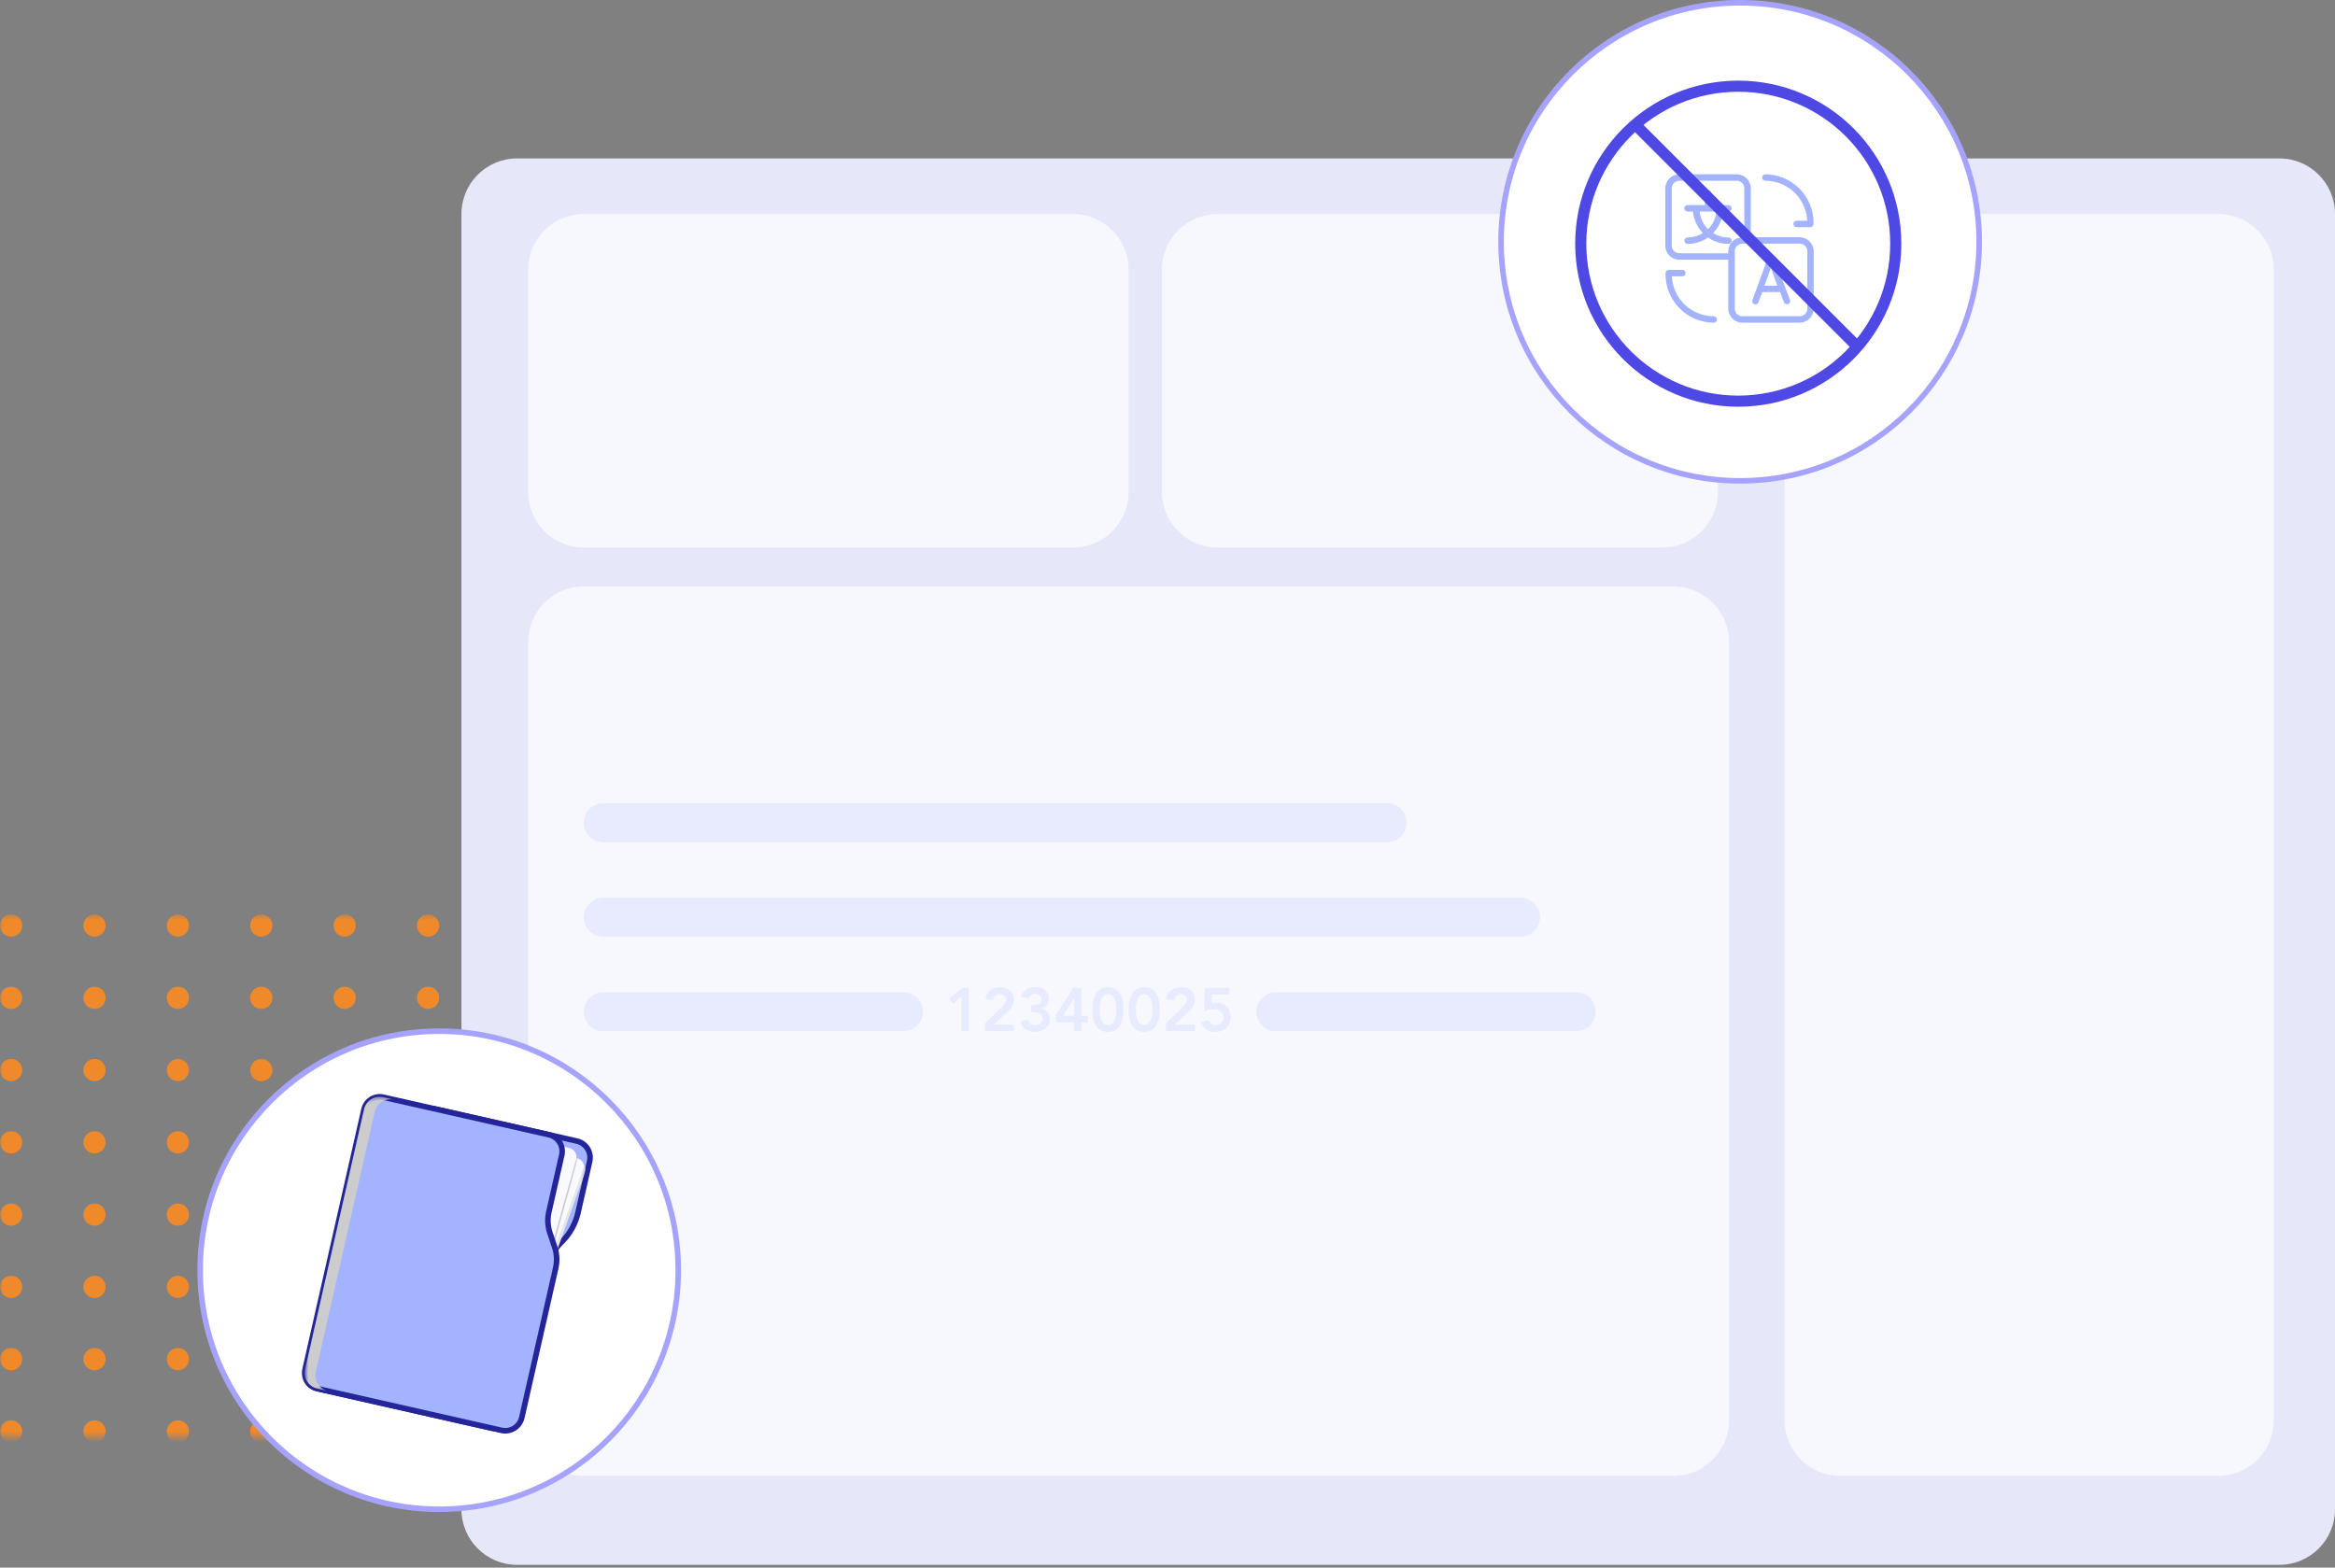 <svg width="420" height="282" viewBox="0 0 420 282" fill="none" xmlns="http://www.w3.org/2000/svg">
<rect x="0" y="0" width="420" height="282" fill="#808080" stroke="none"/>
<g clip-path="url(#clip0_7_1907)">
<mask id="mask0_7_1907" style="mask-type:luminance" maskUnits="userSpaceOnUse" x="0" y="164" width="196" height="95">
<path d="M196 164.5H0V258.5H196V164.5Z" fill="white"/>
</mask>
<g mask="url(#mask0_7_1907)">
<path d="M2 168.5C3.105 168.5 4 167.605 4 166.5C4 165.395 3.105 164.5 2 164.5C0.895 164.5 0 165.395 0 166.5C0 167.605 0.895 168.5 2 168.5Z" fill="#F08929"/>
<path d="M17 168.5C18.105 168.5 19 167.605 19 166.5C19 165.395 18.105 164.5 17 164.5C15.895 164.5 15 165.395 15 166.5C15 167.605 15.895 168.5 17 168.5Z" fill="#F08929"/>
<path d="M32 168.5C33.105 168.5 34 167.605 34 166.5C34 165.395 33.105 164.5 32 164.5C30.895 164.5 30 165.395 30 166.5C30 167.605 30.895 168.5 32 168.5Z" fill="#F08929"/>
<path d="M47 168.5C48.105 168.5 49 167.605 49 166.5C49 165.395 48.105 164.5 47 164.5C45.895 164.5 45 165.395 45 166.5C45 167.605 45.895 168.5 47 168.5Z" fill="#F08929"/>
<path d="M62 168.5C63.105 168.5 64 167.605 64 166.5C64 165.395 63.105 164.5 62 164.5C60.895 164.5 60 165.395 60 166.5C60 167.605 60.895 168.5 62 168.5Z" fill="#F08929"/>
<path d="M77 168.5C78.105 168.5 79 167.605 79 166.5C79 165.395 78.105 164.5 77 164.5C75.895 164.5 75 165.395 75 166.5C75 167.605 75.895 168.5 77 168.5Z" fill="#F08929"/>
<path d="M92 168.5C93.105 168.5 94 167.605 94 166.5C94 165.395 93.105 164.5 92 164.5C90.895 164.5 90 165.395 90 166.5C90 167.605 90.895 168.5 92 168.5Z" fill="#F08929"/>
<path d="M107 168.5C108.105 168.5 109 167.605 109 166.5C109 165.395 108.105 164.5 107 164.5C105.895 164.5 105 165.395 105 166.5C105 167.605 105.895 168.5 107 168.5Z" fill="#F08929"/>
<path d="M122 168.5C123.105 168.5 124 167.605 124 166.5C124 165.395 123.105 164.5 122 164.5C120.895 164.5 120 165.395 120 166.5C120 167.605 120.895 168.5 122 168.5Z" fill="#F08929"/>
<path d="M137 168.5C138.105 168.5 139 167.605 139 166.5C139 165.395 138.105 164.5 137 164.5C135.895 164.5 135 165.395 135 166.5C135 167.605 135.895 168.5 137 168.5Z" fill="#F08929"/>
<path d="M152 168.5C153.105 168.5 154 167.605 154 166.5C154 165.395 153.105 164.5 152 164.5C150.895 164.5 150 165.395 150 166.5C150 167.605 150.895 168.5 152 168.5Z" fill="#F08929"/>
<path d="M167 168.5C168.105 168.5 169 167.605 169 166.5C169 165.395 168.105 164.5 167 164.5C165.895 164.5 165 165.395 165 166.5C165 167.605 165.895 168.5 167 168.5Z" fill="#F08929"/>
<path d="M182 168.5C183.105 168.5 184 167.605 184 166.5C184 165.395 183.105 164.5 182 164.5C180.895 164.5 180 165.395 180 166.5C180 167.605 180.895 168.5 182 168.5Z" fill="#F08929"/>
<path d="M2 181.5C3.105 181.5 4 180.605 4 179.5C4 178.395 3.105 177.5 2 177.5C0.895 177.5 0 178.395 0 179.5C0 180.605 0.895 181.5 2 181.5Z" fill="#F08929"/>
<path d="M17 181.5C18.105 181.5 19 180.605 19 179.5C19 178.395 18.105 177.5 17 177.5C15.895 177.5 15 178.395 15 179.5C15 180.605 15.895 181.5 17 181.5Z" fill="#F08929"/>
<path d="M32 181.5C33.105 181.5 34 180.605 34 179.5C34 178.395 33.105 177.5 32 177.5C30.895 177.5 30 178.395 30 179.5C30 180.605 30.895 181.5 32 181.5Z" fill="#F08929"/>
<path d="M47 181.5C48.105 181.5 49 180.605 49 179.5C49 178.395 48.105 177.5 47 177.5C45.895 177.5 45 178.395 45 179.5C45 180.605 45.895 181.5 47 181.5Z" fill="#F08929"/>
<path d="M62 181.5C63.105 181.5 64 180.605 64 179.5C64 178.395 63.105 177.5 62 177.5C60.895 177.5 60 178.395 60 179.5C60 180.605 60.895 181.5 62 181.5Z" fill="#F08929"/>
<path d="M77 181.5C78.105 181.5 79 180.605 79 179.5C79 178.395 78.105 177.5 77 177.5C75.895 177.5 75 178.395 75 179.5C75 180.605 75.895 181.5 77 181.5Z" fill="#F08929"/>
<path d="M92 181.5C93.105 181.5 94 180.605 94 179.5C94 178.395 93.105 177.5 92 177.5C90.895 177.5 90 178.395 90 179.5C90 180.605 90.895 181.5 92 181.5Z" fill="#F08929"/>
<path d="M107 181.5C108.105 181.5 109 180.605 109 179.5C109 178.395 108.105 177.5 107 177.5C105.895 177.5 105 178.395 105 179.5C105 180.605 105.895 181.5 107 181.5Z" fill="#F08929"/>
<path d="M122 181.5C123.105 181.5 124 180.605 124 179.5C124 178.395 123.105 177.5 122 177.5C120.895 177.5 120 178.395 120 179.5C120 180.605 120.895 181.5 122 181.5Z" fill="#F08929"/>
<path d="M137 181.5C138.105 181.5 139 180.605 139 179.5C139 178.395 138.105 177.5 137 177.5C135.895 177.5 135 178.395 135 179.5C135 180.605 135.895 181.5 137 181.5Z" fill="#F08929"/>
<path d="M152 181.5C153.105 181.5 154 180.605 154 179.5C154 178.395 153.105 177.5 152 177.5C150.895 177.5 150 178.395 150 179.5C150 180.605 150.895 181.5 152 181.5Z" fill="#F08929"/>
<path d="M167 181.5C168.105 181.5 169 180.605 169 179.5C169 178.395 168.105 177.5 167 177.5C165.895 177.5 165 178.395 165 179.5C165 180.605 165.895 181.5 167 181.5Z" fill="#F08929"/>
<path d="M182 181.5C183.105 181.5 184 180.605 184 179.5C184 178.395 183.105 177.5 182 177.5C180.895 177.5 180 178.395 180 179.5C180 180.605 180.895 181.5 182 181.5Z" fill="#F08929"/>
<path d="M2 194.5C3.105 194.5 4 193.605 4 192.5C4 191.395 3.105 190.5 2 190.5C0.895 190.5 0 191.395 0 192.5C0 193.605 0.895 194.5 2 194.5Z" fill="#F08929"/>
<path d="M17 194.5C18.105 194.5 19 193.605 19 192.5C19 191.395 18.105 190.5 17 190.5C15.895 190.5 15 191.395 15 192.5C15 193.605 15.895 194.5 17 194.5Z" fill="#F08929"/>
<path d="M32 194.5C33.105 194.5 34 193.605 34 192.5C34 191.395 33.105 190.5 32 190.5C30.895 190.5 30 191.395 30 192.5C30 193.605 30.895 194.5 32 194.5Z" fill="#F08929"/>
<path d="M47 194.5C48.105 194.5 49 193.605 49 192.5C49 191.395 48.105 190.5 47 190.5C45.895 190.5 45 191.395 45 192.5C45 193.605 45.895 194.5 47 194.5Z" fill="#F08929"/>
<path d="M62 194.5C63.105 194.5 64 193.605 64 192.5C64 191.395 63.105 190.5 62 190.5C60.895 190.5 60 191.395 60 192.5C60 193.605 60.895 194.5 62 194.5Z" fill="#F08929"/>
<path d="M77 194.5C78.105 194.5 79 193.605 79 192.5C79 191.395 78.105 190.5 77 190.5C75.895 190.5 75 191.395 75 192.5C75 193.605 75.895 194.5 77 194.5Z" fill="#F08929"/>
<path d="M92 194.5C93.105 194.5 94 193.605 94 192.5C94 191.395 93.105 190.5 92 190.5C90.895 190.5 90 191.395 90 192.5C90 193.605 90.895 194.5 92 194.5Z" fill="#F08929"/>
<path d="M107 194.5C108.105 194.5 109 193.605 109 192.5C109 191.395 108.105 190.5 107 190.5C105.895 190.5 105 191.395 105 192.5C105 193.605 105.895 194.5 107 194.5Z" fill="#F08929"/>
<path d="M122 194.5C123.105 194.5 124 193.605 124 192.5C124 191.395 123.105 190.5 122 190.5C120.895 190.5 120 191.395 120 192.5C120 193.605 120.895 194.5 122 194.5Z" fill="#F08929"/>
<path d="M137 194.5C138.105 194.5 139 193.605 139 192.5C139 191.395 138.105 190.5 137 190.5C135.895 190.5 135 191.395 135 192.5C135 193.605 135.895 194.5 137 194.5Z" fill="#F08929"/>
<path d="M152 194.5C153.105 194.5 154 193.605 154 192.5C154 191.395 153.105 190.5 152 190.5C150.895 190.5 150 191.395 150 192.5C150 193.605 150.895 194.5 152 194.5Z" fill="#F08929"/>
<path d="M167 194.5C168.105 194.5 169 193.605 169 192.5C169 191.395 168.105 190.5 167 190.5C165.895 190.5 165 191.395 165 192.5C165 193.605 165.895 194.5 167 194.5Z" fill="#F08929"/>
<path d="M182 194.5C183.105 194.5 184 193.605 184 192.5C184 191.395 183.105 190.5 182 190.5C180.895 190.5 180 191.395 180 192.5C180 193.605 180.895 194.5 182 194.5Z" fill="#F08929"/>
<path d="M2 207.5C3.105 207.5 4 206.605 4 205.5C4 204.395 3.105 203.5 2 203.5C0.895 203.5 0 204.395 0 205.5C0 206.605 0.895 207.5 2 207.5Z" fill="#F08929"/>
<path d="M17 207.5C18.105 207.5 19 206.605 19 205.5C19 204.395 18.105 203.5 17 203.5C15.895 203.5 15 204.395 15 205.5C15 206.605 15.895 207.5 17 207.5Z" fill="#F08929"/>
<path d="M32 207.5C33.105 207.5 34 206.605 34 205.5C34 204.395 33.105 203.5 32 203.5C30.895 203.5 30 204.395 30 205.5C30 206.605 30.895 207.5 32 207.5Z" fill="#F08929"/>
<path d="M47 207.5C48.105 207.5 49 206.605 49 205.5C49 204.395 48.105 203.5 47 203.5C45.895 203.5 45 204.395 45 205.5C45 206.605 45.895 207.5 47 207.5Z" fill="#F08929"/>
<path d="M62 207.5C63.105 207.5 64 206.605 64 205.5C64 204.395 63.105 203.5 62 203.5C60.895 203.5 60 204.395 60 205.5C60 206.605 60.895 207.5 62 207.5Z" fill="#F08929"/>
<path d="M77 207.5C78.105 207.5 79 206.605 79 205.5C79 204.395 78.105 203.5 77 203.5C75.895 203.5 75 204.395 75 205.5C75 206.605 75.895 207.5 77 207.5Z" fill="#F08929"/>
<path d="M92 207.5C93.105 207.5 94 206.605 94 205.5C94 204.395 93.105 203.5 92 203.5C90.895 203.5 90 204.395 90 205.5C90 206.605 90.895 207.5 92 207.5Z" fill="#F08929"/>
<path d="M107 207.5C108.105 207.5 109 206.605 109 205.5C109 204.395 108.105 203.5 107 203.5C105.895 203.5 105 204.395 105 205.5C105 206.605 105.895 207.5 107 207.5Z" fill="#F08929"/>
<path d="M122 207.5C123.105 207.5 124 206.605 124 205.5C124 204.395 123.105 203.5 122 203.5C120.895 203.5 120 204.395 120 205.5C120 206.605 120.895 207.5 122 207.5Z" fill="#F08929"/>
<path d="M137 207.5C138.105 207.5 139 206.605 139 205.5C139 204.395 138.105 203.5 137 203.5C135.895 203.5 135 204.395 135 205.5C135 206.605 135.895 207.5 137 207.5Z" fill="#F08929"/>
<path d="M152 207.5C153.105 207.5 154 206.605 154 205.5C154 204.395 153.105 203.5 152 203.5C150.895 203.5 150 204.395 150 205.5C150 206.605 150.895 207.5 152 207.5Z" fill="#F08929"/>
<path d="M167 207.5C168.105 207.5 169 206.605 169 205.5C169 204.395 168.105 203.5 167 203.5C165.895 203.5 165 204.395 165 205.5C165 206.605 165.895 207.5 167 207.5Z" fill="#F08929"/>
<path d="M182 207.5C183.105 207.5 184 206.605 184 205.5C184 204.395 183.105 203.5 182 203.5C180.895 203.5 180 204.395 180 205.5C180 206.605 180.895 207.5 182 207.5Z" fill="#F08929"/>
<path d="M2 220.5C3.105 220.5 4 219.605 4 218.5C4 217.395 3.105 216.5 2 216.5C0.895 216.5 0 217.395 0 218.5C0 219.605 0.895 220.5 2 220.5Z" fill="#F08929"/>
<path d="M17 220.5C18.105 220.5 19 219.605 19 218.5C19 217.395 18.105 216.5 17 216.5C15.895 216.5 15 217.395 15 218.5C15 219.605 15.895 220.5 17 220.5Z" fill="#F08929"/>
<path d="M32 220.5C33.105 220.5 34 219.605 34 218.5C34 217.395 33.105 216.5 32 216.5C30.895 216.5 30 217.395 30 218.5C30 219.605 30.895 220.5 32 220.5Z" fill="#F08929"/>
<path d="M47 220.5C48.105 220.5 49 219.605 49 218.5C49 217.395 48.105 216.5 47 216.5C45.895 216.5 45 217.395 45 218.5C45 219.605 45.895 220.5 47 220.5Z" fill="#F08929"/>
<path d="M62 220.5C63.105 220.5 64 219.605 64 218.5C64 217.395 63.105 216.5 62 216.5C60.895 216.5 60 217.395 60 218.5C60 219.605 60.895 220.5 62 220.5Z" fill="#F08929"/>
<path d="M77 220.5C78.105 220.5 79 219.605 79 218.5C79 217.395 78.105 216.5 77 216.5C75.895 216.5 75 217.395 75 218.5C75 219.605 75.895 220.5 77 220.5Z" fill="#F08929"/>
<path d="M92 220.5C93.105 220.5 94 219.605 94 218.5C94 217.395 93.105 216.5 92 216.5C90.895 216.5 90 217.395 90 218.5C90 219.605 90.895 220.5 92 220.5Z" fill="#F08929"/>
<path d="M107 220.5C108.105 220.5 109 219.605 109 218.5C109 217.395 108.105 216.5 107 216.5C105.895 216.5 105 217.395 105 218.5C105 219.605 105.895 220.5 107 220.5Z" fill="#F08929"/>
<path d="M122 220.5C123.105 220.5 124 219.605 124 218.5C124 217.395 123.105 216.5 122 216.5C120.895 216.5 120 217.395 120 218.5C120 219.605 120.895 220.5 122 220.5Z" fill="#F08929"/>
<path d="M137 220.5C138.105 220.5 139 219.605 139 218.5C139 217.395 138.105 216.5 137 216.5C135.895 216.5 135 217.395 135 218.5C135 219.605 135.895 220.5 137 220.5Z" fill="#F08929"/>
<path d="M152 220.5C153.105 220.5 154 219.605 154 218.5C154 217.395 153.105 216.5 152 216.5C150.895 216.5 150 217.395 150 218.5C150 219.605 150.895 220.5 152 220.5Z" fill="#F08929"/>
<path d="M167 220.5C168.105 220.5 169 219.605 169 218.5C169 217.395 168.105 216.5 167 216.5C165.895 216.5 165 217.395 165 218.5C165 219.605 165.895 220.5 167 220.5Z" fill="#F08929"/>
<path d="M182 220.5C183.105 220.5 184 219.605 184 218.5C184 217.395 183.105 216.5 182 216.5C180.895 216.5 180 217.395 180 218.5C180 219.605 180.895 220.5 182 220.5Z" fill="#F08929"/>
<path d="M2 233.5C3.105 233.5 4 232.605 4 231.5C4 230.395 3.105 229.5 2 229.5C0.895 229.5 0 230.395 0 231.5C0 232.605 0.895 233.5 2 233.5Z" fill="#F08929"/>
<path d="M17 233.5C18.105 233.5 19 232.605 19 231.5C19 230.395 18.105 229.5 17 229.5C15.895 229.5 15 230.395 15 231.5C15 232.605 15.895 233.5 17 233.5Z" fill="#F08929"/>
<path d="M32 233.5C33.105 233.5 34 232.605 34 231.5C34 230.395 33.105 229.5 32 229.5C30.895 229.5 30 230.395 30 231.5C30 232.605 30.895 233.5 32 233.5Z" fill="#F08929"/>
<path d="M47 233.5C48.105 233.5 49 232.605 49 231.5C49 230.395 48.105 229.5 47 229.5C45.895 229.5 45 230.395 45 231.5C45 232.605 45.895 233.5 47 233.5Z" fill="#F08929"/>
<path d="M62 233.5C63.105 233.5 64 232.605 64 231.5C64 230.395 63.105 229.5 62 229.5C60.895 229.5 60 230.395 60 231.5C60 232.605 60.895 233.5 62 233.5Z" fill="#F08929"/>
<path d="M77 233.5C78.105 233.5 79 232.605 79 231.5C79 230.395 78.105 229.5 77 229.5C75.895 229.5 75 230.395 75 231.5C75 232.605 75.895 233.5 77 233.5Z" fill="#F08929"/>
<path d="M92 233.5C93.105 233.5 94 232.605 94 231.5C94 230.395 93.105 229.5 92 229.5C90.895 229.5 90 230.395 90 231.5C90 232.605 90.895 233.5 92 233.5Z" fill="#F08929"/>
<path d="M107 233.5C108.105 233.5 109 232.605 109 231.5C109 230.395 108.105 229.5 107 229.5C105.895 229.5 105 230.395 105 231.5C105 232.605 105.895 233.5 107 233.5Z" fill="#F08929"/>
<path d="M122 233.5C123.105 233.5 124 232.605 124 231.5C124 230.395 123.105 229.5 122 229.5C120.895 229.5 120 230.395 120 231.5C120 232.605 120.895 233.5 122 233.5Z" fill="#F08929"/>
<path d="M137 233.5C138.105 233.5 139 232.605 139 231.5C139 230.395 138.105 229.5 137 229.5C135.895 229.5 135 230.395 135 231.5C135 232.605 135.895 233.5 137 233.5Z" fill="#F08929"/>
<path d="M152 233.5C153.105 233.5 154 232.605 154 231.5C154 230.395 153.105 229.5 152 229.5C150.895 229.5 150 230.395 150 231.5C150 232.605 150.895 233.5 152 233.5Z" fill="#F08929"/>
<path d="M167 233.5C168.105 233.5 169 232.605 169 231.5C169 230.395 168.105 229.5 167 229.5C165.895 229.5 165 230.395 165 231.5C165 232.605 165.895 233.5 167 233.5Z" fill="#F08929"/>
<path d="M182 233.5C183.105 233.5 184 232.605 184 231.5C184 230.395 183.105 229.5 182 229.5C180.895 229.5 180 230.395 180 231.5C180 232.605 180.895 233.5 182 233.5Z" fill="#F08929"/>
<path d="M2 246.5C3.105 246.5 4 245.605 4 244.5C4 243.395 3.105 242.5 2 242.5C0.895 242.5 0 243.395 0 244.5C0 245.605 0.895 246.5 2 246.5Z" fill="#F08929"/>
<path d="M17 246.5C18.105 246.5 19 245.605 19 244.5C19 243.395 18.105 242.5 17 242.5C15.895 242.5 15 243.395 15 244.5C15 245.605 15.895 246.5 17 246.5Z" fill="#F08929"/>
<path d="M32 246.5C33.105 246.5 34 245.605 34 244.5C34 243.395 33.105 242.5 32 242.5C30.895 242.5 30 243.395 30 244.5C30 245.605 30.895 246.5 32 246.5Z" fill="#F08929"/>
<path d="M47 246.5C48.105 246.5 49 245.605 49 244.5C49 243.395 48.105 242.5 47 242.5C45.895 242.5 45 243.395 45 244.5C45 245.605 45.895 246.5 47 246.5Z" fill="#F08929"/>
<path d="M62 246.5C63.105 246.5 64 245.605 64 244.5C64 243.395 63.105 242.5 62 242.5C60.895 242.5 60 243.395 60 244.5C60 245.605 60.895 246.5 62 246.5Z" fill="#F08929"/>
<path d="M77 246.5C78.105 246.5 79 245.605 79 244.5C79 243.395 78.105 242.5 77 242.5C75.895 242.5 75 243.395 75 244.5C75 245.605 75.895 246.5 77 246.5Z" fill="#F08929"/>
<path d="M92 246.5C93.105 246.5 94 245.605 94 244.5C94 243.395 93.105 242.5 92 242.5C90.895 242.5 90 243.395 90 244.5C90 245.605 90.895 246.5 92 246.5Z" fill="#F08929"/>
<path d="M107 246.5C108.105 246.5 109 245.605 109 244.5C109 243.395 108.105 242.5 107 242.5C105.895 242.5 105 243.395 105 244.5C105 245.605 105.895 246.5 107 246.5Z" fill="#F08929"/>
<path d="M122 246.5C123.105 246.5 124 245.605 124 244.5C124 243.395 123.105 242.5 122 242.5C120.895 242.5 120 243.395 120 244.5C120 245.605 120.895 246.5 122 246.5Z" fill="#F08929"/>
<path d="M137 246.5C138.105 246.5 139 245.605 139 244.5C139 243.395 138.105 242.5 137 242.5C135.895 242.5 135 243.395 135 244.5C135 245.605 135.895 246.5 137 246.5Z" fill="#F08929"/>
<path d="M152 246.5C153.105 246.5 154 245.605 154 244.5C154 243.395 153.105 242.5 152 242.5C150.895 242.5 150 243.395 150 244.5C150 245.605 150.895 246.5 152 246.5Z" fill="#F08929"/>
<path d="M167 246.5C168.105 246.5 169 245.605 169 244.5C169 243.395 168.105 242.5 167 242.5C165.895 242.5 165 243.395 165 244.5C165 245.605 165.895 246.5 167 246.5Z" fill="#F08929"/>
<path d="M182 246.5C183.105 246.5 184 245.605 184 244.5C184 243.395 183.105 242.5 182 242.5C180.895 242.5 180 243.395 180 244.5C180 245.605 180.895 246.5 182 246.5Z" fill="#F08929"/>
<path d="M2 259.5C3.105 259.5 4 258.605 4 257.5C4 256.395 3.105 255.5 2 255.5C0.895 255.5 0 256.395 0 257.5C0 258.605 0.895 259.5 2 259.5Z" fill="#F08929"/>
<path d="M17 259.5C18.105 259.5 19 258.605 19 257.5C19 256.395 18.105 255.5 17 255.5C15.895 255.5 15 256.395 15 257.5C15 258.605 15.895 259.5 17 259.5Z" fill="#F08929"/>
<path d="M32 259.5C33.105 259.5 34 258.605 34 257.5C34 256.395 33.105 255.5 32 255.5C30.895 255.5 30 256.395 30 257.5C30 258.605 30.895 259.5 32 259.5Z" fill="#F08929"/>
<path d="M47 259.5C48.105 259.5 49 258.605 49 257.5C49 256.395 48.105 255.5 47 255.5C45.895 255.5 45 256.395 45 257.5C45 258.605 45.895 259.5 47 259.5Z" fill="#F08929"/>
<path d="M62 259.5C63.105 259.5 64 258.605 64 257.5C64 256.395 63.105 255.5 62 255.5C60.895 255.5 60 256.395 60 257.5C60 258.605 60.895 259.5 62 259.5Z" fill="#F08929"/>
<path d="M77 259.5C78.105 259.5 79 258.605 79 257.5C79 256.395 78.105 255.5 77 255.5C75.895 255.5 75 256.395 75 257.5C75 258.605 75.895 259.5 77 259.5Z" fill="#F08929"/>
<path d="M92 259.5C93.105 259.5 94 258.605 94 257.5C94 256.395 93.105 255.5 92 255.5C90.895 255.5 90 256.395 90 257.5C90 258.605 90.895 259.5 92 259.5Z" fill="#F08929"/>
<path d="M107 259.5C108.105 259.5 109 258.605 109 257.5C109 256.395 108.105 255.5 107 255.5C105.895 255.5 105 256.395 105 257.5C105 258.605 105.895 259.5 107 259.5Z" fill="#F08929"/>
<path d="M122 259.5C123.105 259.5 124 258.605 124 257.5C124 256.395 123.105 255.5 122 255.5C120.895 255.5 120 256.395 120 257.5C120 258.605 120.895 259.5 122 259.5Z" fill="#F08929"/>
<path d="M137 259.5C138.105 259.5 139 258.605 139 257.5C139 256.395 138.105 255.5 137 255.5C135.895 255.5 135 256.395 135 257.5C135 258.605 135.895 259.5 137 259.5Z" fill="#F08929"/>
<path d="M152 259.5C153.105 259.5 154 258.605 154 257.5C154 256.395 153.105 255.5 152 255.5C150.895 255.5 150 256.395 150 257.5C150 258.605 150.895 259.5 152 259.5Z" fill="#F08929"/>
<path d="M167 259.5C168.105 259.5 169 258.605 169 257.5C169 256.395 168.105 255.5 167 255.5C165.895 255.5 165 256.395 165 257.5C165 258.605 165.895 259.5 167 259.5Z" fill="#F08929"/>
<path d="M182 259.5C183.105 259.5 184 258.605 184 257.5C184 256.395 183.105 255.5 182 255.5C180.895 255.5 180 256.395 180 257.5C180 258.605 180.895 259.5 182 259.5Z" fill="#F08929"/>
</g>
<path d="M410 28.5H93C87.477 28.5 83 32.977 83 38.5V271.5C83 277.023 87.477 281.5 93 281.5H410C415.523 281.5 420 277.023 420 271.5V38.5C420 32.977 415.523 28.5 410 28.5Z" fill="#E7E7FA"/>
<path d="M301 105.5H105C99.477 105.5 95 109.977 95 115.5V255.5C95 261.023 99.477 265.5 105 265.5H301C306.523 265.5 311 261.023 311 255.5V115.5C311 109.977 306.523 105.5 301 105.5Z" fill="#F7F7FE"/>
<path d="M193 38.5H105C99.477 38.5 95 42.977 95 48.5V88.5C95 94.023 99.477 98.5 105 98.5H193C198.523 98.5 203 94.023 203 88.5V48.5C203 42.977 198.523 38.5 193 38.5Z" fill="#F7F7FE"/>
<path d="M299 38.5H219C213.477 38.5 209 42.977 209 48.5V88.5C209 94.023 213.477 98.5 219 98.5H299C304.523 98.5 309 94.023 309 88.5V48.5C309 42.977 304.523 38.5 299 38.5Z" fill="#F7F7FE"/>
<path d="M399 38.5H331C325.477 38.5 321 42.977 321 48.5V255.5C321 261.023 325.477 265.5 331 265.5H399C404.523 265.5 409 261.023 409 255.5V48.5C409 42.977 404.523 38.5 399 38.5Z" fill="#F7F7FE"/>
<path d="M249.5 144.5H108.5C106.567 144.5 105 146.067 105 148C105 149.933 106.567 151.5 108.5 151.5H249.5C251.433 151.5 253 149.933 253 148C253 146.067 251.433 144.5 249.5 144.5Z" fill="#E8EBFE"/>
<path d="M273.5 161.5H108.5C106.567 161.5 105 163.067 105 165C105 166.933 106.567 168.5 108.5 168.5H273.5C275.433 168.5 277 166.933 277 165C277 163.067 275.433 161.5 273.5 161.5Z" fill="#E8EBFE"/>
<path d="M162.5 178.5H108.5C106.567 178.5 105 180.067 105 182C105 183.933 106.567 185.5 108.5 185.5H162.5C164.433 185.5 166 183.933 166 182C166 180.067 164.433 178.5 162.5 178.5Z" fill="#E8EBFE"/>
<path d="M283.5 178.5H229.5C227.567 178.5 226 180.067 226 182C226 183.933 227.567 185.5 229.5 185.5H283.5C285.433 185.5 287 183.933 287 182C287 180.067 285.433 178.5 283.5 178.5Z" fill="#E8EBFE"/>
<path d="M172.948 179.23L171.485 180.583L170.715 179.67L173.069 177.712H174.268V185.5H172.948V179.23ZM177.159 184.103L180.184 181.177C180.272 181.089 180.363 180.997 180.459 180.902C180.554 180.799 180.638 180.693 180.712 180.583C180.792 180.473 180.858 180.359 180.91 180.242C180.961 180.117 180.987 179.989 180.987 179.857C180.987 179.696 180.954 179.553 180.888 179.428C180.829 179.303 180.748 179.197 180.646 179.109C180.543 179.021 180.422 178.955 180.283 178.911C180.151 178.86 180.008 178.834 179.854 178.834C179.524 178.834 179.252 178.929 179.04 179.12C178.827 179.311 178.699 179.567 178.655 179.89L177.269 179.78C177.298 179.421 177.382 179.105 177.522 178.834C177.668 178.555 177.855 178.324 178.083 178.141C178.31 177.958 178.574 177.818 178.875 177.723C179.175 177.628 179.502 177.58 179.854 177.58C180.206 177.58 180.532 177.628 180.833 177.723C181.141 177.811 181.408 177.947 181.636 178.13C181.863 178.306 182.043 178.533 182.175 178.812C182.307 179.091 182.373 179.417 182.373 179.791C182.373 180.282 182.259 180.708 182.032 181.067C181.812 181.419 181.526 181.756 181.174 182.079L178.765 184.312H182.373V185.5H177.159V184.103ZM185.462 180.847H185.803C185.993 180.847 186.177 180.836 186.353 180.814C186.536 180.792 186.697 180.744 186.837 180.671C186.983 180.598 187.101 180.491 187.189 180.352C187.277 180.213 187.321 180.026 187.321 179.791C187.321 179.49 187.218 179.245 187.013 179.054C186.807 178.863 186.54 178.768 186.21 178.768C185.946 178.768 185.707 178.845 185.495 178.999C185.289 179.146 185.139 179.355 185.044 179.626L183.647 179.252C183.735 178.966 183.859 178.717 184.021 178.504C184.182 178.291 184.373 178.119 184.593 177.987C184.813 177.848 185.055 177.745 185.319 177.679C185.583 177.613 185.858 177.58 186.144 177.58C186.481 177.58 186.8 177.624 187.101 177.712C187.401 177.8 187.665 177.932 187.893 178.108C188.12 178.277 188.3 178.493 188.432 178.757C188.571 179.014 188.641 179.314 188.641 179.659C188.641 180.077 188.523 180.451 188.289 180.781C188.054 181.104 187.728 181.316 187.31 181.419V181.441C187.808 181.514 188.186 181.727 188.443 182.079C188.699 182.431 188.828 182.849 188.828 183.333C188.828 183.707 188.754 184.037 188.608 184.323C188.468 184.609 188.278 184.851 188.036 185.049C187.794 185.24 187.511 185.386 187.189 185.489C186.873 185.584 186.543 185.632 186.199 185.632C185.876 185.632 185.572 185.595 185.286 185.522C185 185.456 184.739 185.35 184.505 185.203C184.277 185.056 184.079 184.869 183.911 184.642C183.742 184.407 183.614 184.129 183.526 183.806L184.934 183.432C185.014 183.755 185.157 184.004 185.363 184.18C185.568 184.356 185.847 184.444 186.199 184.444C186.375 184.444 186.54 184.415 186.694 184.356C186.855 184.297 186.994 184.217 187.112 184.114C187.236 184.004 187.332 183.876 187.398 183.729C187.471 183.575 187.508 183.406 187.508 183.223C187.508 182.974 187.453 182.772 187.343 182.618C187.24 182.457 187.104 182.336 186.936 182.255C186.774 182.167 186.591 182.108 186.386 182.079C186.18 182.05 185.979 182.035 185.781 182.035H185.462V180.847ZM193.214 183.916H189.903V182.607L193.038 177.712H194.534V182.728H195.667V183.916H194.534V185.5H193.214V183.916ZM193.214 179.582H193.192L191.245 182.728H193.214V179.582ZM196.479 181.606C196.479 180.99 196.527 180.466 196.622 180.033C196.725 179.593 196.857 179.226 197.018 178.933C197.179 178.632 197.359 178.394 197.557 178.218C197.762 178.035 197.968 177.899 198.173 177.811C198.386 177.716 198.587 177.653 198.778 177.624C198.976 177.595 199.148 177.58 199.295 177.58C199.442 177.58 199.61 177.595 199.801 177.624C199.999 177.653 200.201 177.716 200.406 177.811C200.619 177.899 200.824 178.035 201.022 178.218C201.227 178.394 201.411 178.632 201.572 178.933C201.733 179.226 201.862 179.593 201.957 180.033C202.06 180.466 202.111 180.99 202.111 181.606C202.111 182.222 202.06 182.75 201.957 183.19C201.862 183.623 201.733 183.989 201.572 184.29C201.411 184.583 201.227 184.822 201.022 185.005C200.824 185.181 200.619 185.317 200.406 185.412C200.201 185.5 199.999 185.559 199.801 185.588C199.61 185.617 199.442 185.632 199.295 185.632C199.148 185.632 198.976 185.617 198.778 185.588C198.587 185.559 198.386 185.5 198.173 185.412C197.968 185.317 197.762 185.181 197.557 185.005C197.359 184.822 197.179 184.583 197.018 184.29C196.857 183.989 196.725 183.623 196.622 183.19C196.527 182.75 196.479 182.222 196.479 181.606ZM197.799 181.606C197.799 181.848 197.814 182.13 197.843 182.453C197.88 182.768 197.949 183.069 198.052 183.355C198.155 183.641 198.305 183.883 198.503 184.081C198.701 184.279 198.965 184.378 199.295 184.378C199.625 184.378 199.889 184.279 200.087 184.081C200.285 183.883 200.435 183.641 200.538 183.355C200.641 183.069 200.707 182.768 200.736 182.453C200.773 182.13 200.791 181.848 200.791 181.606C200.791 181.364 200.773 181.085 200.736 180.77C200.707 180.447 200.641 180.143 200.538 179.857C200.435 179.571 200.285 179.329 200.087 179.131C199.889 178.933 199.625 178.834 199.295 178.834C198.965 178.834 198.701 178.933 198.503 179.131C198.305 179.329 198.155 179.571 198.052 179.857C197.949 180.143 197.88 180.447 197.843 180.77C197.814 181.085 197.799 181.364 197.799 181.606ZM202.989 181.606C202.989 180.99 203.036 180.466 203.132 180.033C203.234 179.593 203.366 179.226 203.528 178.933C203.689 178.632 203.869 178.394 204.067 178.218C204.272 178.035 204.477 177.899 204.683 177.811C204.895 177.716 205.097 177.653 205.288 177.624C205.486 177.595 205.658 177.58 205.805 177.58C205.951 177.58 206.12 177.595 206.311 177.624C206.509 177.653 206.71 177.716 206.916 177.811C207.128 177.899 207.334 178.035 207.532 178.218C207.737 178.394 207.92 178.632 208.082 178.933C208.243 179.226 208.371 179.593 208.467 180.033C208.569 180.466 208.621 180.99 208.621 181.606C208.621 182.222 208.569 182.75 208.467 183.19C208.371 183.623 208.243 183.989 208.082 184.29C207.92 184.583 207.737 184.822 207.532 185.005C207.334 185.181 207.128 185.317 206.916 185.412C206.71 185.5 206.509 185.559 206.311 185.588C206.12 185.617 205.951 185.632 205.805 185.632C205.658 185.632 205.486 185.617 205.288 185.588C205.097 185.559 204.895 185.5 204.683 185.412C204.477 185.317 204.272 185.181 204.067 185.005C203.869 184.822 203.689 184.583 203.528 184.29C203.366 183.989 203.234 183.623 203.132 183.19C203.036 182.75 202.989 182.222 202.989 181.606ZM204.309 181.606C204.309 181.848 204.323 182.13 204.353 182.453C204.389 182.768 204.459 183.069 204.562 183.355C204.664 183.641 204.815 183.883 205.013 184.081C205.211 184.279 205.475 184.378 205.805 184.378C206.135 184.378 206.399 184.279 206.597 184.081C206.795 183.883 206.945 183.641 207.048 183.355C207.15 183.069 207.216 182.768 207.246 182.453C207.282 182.13 207.301 181.848 207.301 181.606C207.301 181.364 207.282 181.085 207.246 180.77C207.216 180.447 207.15 180.143 207.048 179.857C206.945 179.571 206.795 179.329 206.597 179.131C206.399 178.933 206.135 178.834 205.805 178.834C205.475 178.834 205.211 178.933 205.013 179.131C204.815 179.329 204.664 179.571 204.562 179.857C204.459 180.143 204.389 180.447 204.353 180.77C204.323 181.085 204.309 181.364 204.309 181.606ZM209.708 184.103L212.733 181.177C212.821 181.089 212.912 180.997 213.008 180.902C213.103 180.799 213.187 180.693 213.261 180.583C213.341 180.473 213.407 180.359 213.459 180.242C213.51 180.117 213.536 179.989 213.536 179.857C213.536 179.696 213.503 179.553 213.437 179.428C213.378 179.303 213.297 179.197 213.195 179.109C213.092 179.021 212.971 178.955 212.832 178.911C212.7 178.86 212.557 178.834 212.403 178.834C212.073 178.834 211.801 178.929 211.589 179.12C211.376 179.311 211.248 179.567 211.204 179.89L209.818 179.78C209.847 179.421 209.931 179.105 210.071 178.834C210.217 178.555 210.404 178.324 210.632 178.141C210.859 177.958 211.123 177.818 211.424 177.723C211.724 177.628 212.051 177.58 212.403 177.58C212.755 177.58 213.081 177.628 213.382 177.723C213.69 177.811 213.957 177.947 214.185 178.13C214.412 178.306 214.592 178.533 214.724 178.812C214.856 179.091 214.922 179.417 214.922 179.791C214.922 180.282 214.808 180.708 214.581 181.067C214.361 181.419 214.075 181.756 213.723 182.079L211.314 184.312H214.922V185.5H209.708V184.103ZM221.123 178.9H217.988L217.955 180.451C218.058 180.414 218.186 180.389 218.34 180.374C218.502 180.359 218.652 180.352 218.791 180.352C219.173 180.352 219.521 180.414 219.836 180.539C220.159 180.656 220.434 180.829 220.661 181.056C220.889 181.283 221.065 181.555 221.189 181.87C221.321 182.185 221.387 182.541 221.387 182.937C221.387 183.355 221.314 183.733 221.167 184.07C221.028 184.4 220.83 184.682 220.573 184.917C220.324 185.144 220.027 185.32 219.682 185.445C219.338 185.57 218.967 185.632 218.571 185.632C217.948 185.632 217.416 185.485 216.976 185.192C216.544 184.899 216.236 184.451 216.052 183.85L217.438 183.476C217.526 183.755 217.677 183.975 217.889 184.136C218.102 184.297 218.377 184.378 218.714 184.378C218.912 184.378 219.092 184.345 219.253 184.279C219.422 184.213 219.565 184.121 219.682 184.004C219.807 183.879 219.902 183.736 219.968 183.575C220.034 183.414 220.067 183.238 220.067 183.047C220.067 182.776 220.016 182.545 219.913 182.354C219.818 182.163 219.686 182.009 219.517 181.892C219.349 181.767 219.154 181.679 218.934 181.628C218.714 181.569 218.483 181.54 218.241 181.54C217.955 181.54 217.669 181.573 217.383 181.639C217.105 181.705 216.848 181.797 216.613 181.914L216.69 177.712H221.123V178.9Z" fill="#E8EBFE"/>
<path d="M313 86.5C336.748 86.5 356 67.248 356 43.5C356 19.752 336.748 0.5 313 0.5C289.252 0.5 270 19.752 270 43.5C270 67.248 289.252 86.5 313 86.5Z" fill="white" stroke="#A6A3FF"/>
<path d="M79 271.5C102.748 271.5 122 252.248 122 228.5C122 204.752 102.748 185.5 79 185.5C55.252 185.5 36 204.752 36 228.5C36 252.248 55.252 271.5 79 271.5Z" fill="white" stroke="#A6A3FF"/>
<path d="M312.663 72.168C328.31 72.168 340.994 59.484 340.994 43.837C340.994 28.19 328.31 15.506 312.663 15.506C297.016 15.506 284.332 28.19 284.332 43.837C284.332 59.484 297.016 72.168 312.663 72.168Z" stroke="#4E49E5" stroke-width="2"/>
<path d="M106.063 208.918L103.974 218.135C103.538 220.056 102.582 221.821 101.21 223.235L100.818 223.635C99.447 225.05 98.491 226.814 98.054 228.735L92.227 254.463C92.134 254.876 91.96 255.266 91.716 255.612C91.471 255.957 91.161 256.251 90.803 256.477C90.445 256.703 90.046 256.856 89.629 256.927C89.212 256.999 88.785 256.988 88.372 256.894L57.072 249.8C56.623 249.698 56.204 249.491 55.851 249.196C55.497 248.9 55.219 248.524 55.04 248.1L63.912 208.951C64.636 205.758 66.594 202.98 69.358 201.225C72.122 199.469 75.468 198.878 78.666 199.581L78.744 199.598L103.762 205.267C104.551 205.446 105.236 205.932 105.667 206.616C106.099 207.3 106.241 208.128 106.062 208.917" fill="#A3B3FF"/>
<path d="M106.063 208.918L103.974 218.135C103.538 220.056 102.582 221.821 101.21 223.235L100.818 223.635C99.447 225.05 98.491 226.814 98.054 228.735L92.227 254.463C92.134 254.876 91.96 255.266 91.716 255.612C91.471 255.957 91.161 256.251 90.803 256.477C90.445 256.703 90.046 256.856 89.629 256.927C89.212 256.999 88.785 256.988 88.372 256.894L57.072 249.8C56.623 249.698 56.204 249.491 55.851 249.196C55.497 248.9 55.219 248.524 55.04 248.1L63.912 208.951C64.636 205.758 66.594 202.98 69.358 201.225C72.122 199.469 75.468 198.878 78.666 199.581L78.744 199.598L103.762 205.267C104.551 205.446 105.236 205.932 105.667 206.616C106.099 207.3 106.241 208.128 106.062 208.917" stroke="#242598"/>
<g style="mix-blend-mode:multiply">
<mask id="mask1_7_1907" style="mask-type:luminance" maskUnits="userSpaceOnUse" x="65" y="201" width="41" height="57">
<path d="M105.344 201.479H65.362V257.252H105.344V201.479Z" fill="white"/>
</mask>
<g mask="url(#mask1_7_1907)">
<path d="M87.151 257.17L66.286 249.682C65.938 249.557 65.654 249.299 65.496 248.965C65.338 248.63 65.32 248.247 65.445 247.899L81.773 202.399C81.898 202.051 82.156 201.767 82.49 201.609C82.825 201.452 83.208 201.433 83.556 201.558L104.421 209.046C104.769 209.171 105.053 209.429 105.211 209.763C105.369 210.098 105.387 210.481 105.262 210.829L88.934 256.329C88.809 256.677 88.551 256.961 88.217 257.119C87.882 257.276 87.499 257.295 87.151 257.17Z" fill="#E6E6E6"/>
</g>
</g>
<path d="M86.812 256.581L65.947 249.093C65.599 248.968 65.315 248.71 65.157 248.376C64.999 248.041 64.981 247.658 65.106 247.31L81.434 201.81C81.559 201.462 81.817 201.178 82.151 201.02C82.486 200.863 82.869 200.844 83.217 200.969L104.082 208.458C104.43 208.583 104.714 208.841 104.872 209.175C105.029 209.51 105.048 209.893 104.923 210.241L88.595 255.741C88.47 256.089 88.212 256.373 87.878 256.531C87.543 256.688 87.16 256.707 86.812 256.582" fill="#F9FAFE"/>
<g style="mix-blend-mode:multiply">
<mask id="mask2_7_1907" style="mask-type:luminance" maskUnits="userSpaceOnUse" x="59" y="199" width="45" height="58">
<path d="M103.849 199.116H59.741V256.298H103.849V199.116Z" fill="white"/>
</mask>
<g mask="url(#mask2_7_1907)">
<path d="M89.005 256.237L60.905 248.432C60.5 248.319 60.157 248.049 59.951 247.683C59.745 247.317 59.692 246.884 59.805 246.479L72.638 200.279C72.751 199.874 73.021 199.531 73.387 199.325C73.753 199.119 74.186 199.066 74.591 199.179L102.691 206.984C103.096 207.097 103.439 207.367 103.645 207.733C103.851 208.099 103.904 208.532 103.791 208.937L90.958 255.137C90.845 255.542 90.575 255.885 90.209 256.091C89.843 256.297 89.41 256.35 89.005 256.237Z" fill="#CCCCCC"/>
</g>
</g>
<path d="M88.83 255.816L60.73 248.009C60.325 247.896 59.982 247.626 59.776 247.26C59.57 246.894 59.517 246.461 59.63 246.056L72.463 199.856C72.576 199.451 72.846 199.108 73.212 198.902C73.578 198.696 74.011 198.643 74.416 198.756L102.516 206.561C102.921 206.674 103.264 206.944 103.47 207.31C103.676 207.676 103.729 208.109 103.616 208.514L90.783 254.714C90.67 255.119 90.4 255.462 90.034 255.668C89.668 255.874 89.235 255.927 88.83 255.814" fill="#F9FAFE"/>
<path d="M99.958 228.104L93.858 255.009C93.679 255.798 93.194 256.483 92.509 256.915C91.825 257.346 90.997 257.488 90.208 257.309L57.066 249.799C56.694 249.715 56.342 249.559 56.031 249.339C55.719 249.119 55.454 248.839 55.251 248.517C55.047 248.194 54.909 247.835 54.845 247.459C54.781 247.083 54.791 246.698 54.876 246.326L65.476 199.567C65.56 199.195 65.717 198.844 65.936 198.533C66.156 198.222 66.435 197.957 66.758 197.754C67.08 197.551 67.439 197.413 67.814 197.349C68.19 197.284 68.575 197.295 68.946 197.379L98.746 204.132C99.535 204.311 100.22 204.796 100.652 205.481C101.083 206.165 101.225 206.993 101.046 207.782L98.726 218.018C98.441 219.273 98.508 220.583 98.918 221.803L99.763 224.318C99.81 224.457 99.852 224.596 99.889 224.736C100.184 225.836 100.207 226.992 99.955 228.103" fill="#A3B3FF"/>
<path d="M99.958 228.104L93.858 255.009C93.679 255.798 93.194 256.483 92.509 256.915C91.825 257.346 90.997 257.488 90.208 257.309L57.066 249.799C56.694 249.715 56.342 249.559 56.031 249.339C55.719 249.119 55.454 248.839 55.251 248.517C55.047 248.194 54.909 247.835 54.845 247.459C54.781 247.083 54.791 246.698 54.876 246.326L65.476 199.567C65.56 199.195 65.717 198.844 65.936 198.533C66.156 198.222 66.435 197.957 66.758 197.754C67.08 197.551 67.439 197.413 67.814 197.349C68.19 197.284 68.575 197.295 68.946 197.379L98.746 204.132C99.535 204.311 100.22 204.796 100.652 205.481C101.083 206.165 101.225 206.993 101.046 207.782L98.726 218.018C98.441 219.273 98.508 220.583 98.918 221.803L99.763 224.318C99.81 224.457 99.852 224.596 99.889 224.736C100.184 225.836 100.207 226.992 99.955 228.103" stroke="#242598"/>
<g style="mix-blend-mode:multiply">
<mask id="mask3_7_1907" style="mask-type:luminance" maskUnits="userSpaceOnUse" x="54" y="197" width="17" height="54">
<path d="M70.882 197.307H54.807V250.239H70.882V197.307Z" fill="white"/>
</mask>
<g mask="url(#mask3_7_1907)">
<path d="M67.409 200.007L56.809 246.766C56.724 247.138 56.714 247.523 56.778 247.899C56.842 248.275 56.98 248.634 57.184 248.957C57.387 249.279 57.652 249.559 57.964 249.779C58.275 249.999 58.627 250.155 58.999 250.239L57.066 249.801C56.694 249.717 56.342 249.561 56.031 249.341C55.719 249.121 55.454 248.841 55.251 248.519C55.047 248.196 54.909 247.837 54.845 247.461C54.781 247.085 54.791 246.7 54.876 246.328L65.476 199.569C65.56 199.197 65.716 198.846 65.936 198.534C66.156 198.223 66.435 197.958 66.758 197.755C67.08 197.552 67.439 197.414 67.815 197.35C68.191 197.285 68.575 197.296 68.947 197.38L70.88 197.818C70.508 197.733 70.123 197.723 69.748 197.787C69.372 197.851 69.012 197.989 68.689 198.192C68.367 198.396 68.088 198.66 67.868 198.972C67.647 199.283 67.491 199.635 67.407 200.007" fill="#CCCCCC"/>
</g>
</g>
<path d="M323.698 42.677H314.92V33.899C314.92 33.223 314.651 32.575 314.174 32.097C313.696 31.619 313.048 31.351 312.372 31.351H302.065C301.732 31.352 301.402 31.42 301.095 31.549C300.788 31.677 300.51 31.866 300.275 32.102C300.041 32.339 299.855 32.619 299.729 32.928C299.603 33.236 299.539 33.566 299.541 33.899V44.199C299.541 44.869 299.807 45.511 300.28 45.984C300.754 46.458 301.396 46.724 302.066 46.724H310.866V55.524C310.866 56.194 311.132 56.836 311.605 57.309C312.079 57.783 312.721 58.049 313.391 58.049H323.691C324.024 58.05 324.354 57.985 324.662 57.859C324.97 57.732 325.25 57.546 325.486 57.311C325.722 57.076 325.91 56.797 326.038 56.49C326.166 56.183 326.233 55.853 326.234 55.52V45.22C326.233 44.547 325.965 43.902 325.49 43.426C325.015 42.949 324.371 42.68 323.698 42.677ZM310.867 45.237V45.573L302.067 45.561C301.704 45.561 301.357 45.417 301.1 45.161C300.844 44.904 300.7 44.556 300.7 44.194V33.899C300.698 33.718 300.732 33.538 300.8 33.371C300.868 33.203 300.968 33.05 301.095 32.921C301.222 32.792 301.373 32.689 301.539 32.618C301.706 32.548 301.885 32.511 302.066 32.509H312.366C312.735 32.509 313.088 32.655 313.349 32.916C313.609 33.177 313.756 33.53 313.756 33.899V42.689H313.397C313.063 42.69 312.733 42.756 312.426 42.885C312.118 43.013 311.838 43.201 311.603 43.438C311.368 43.675 311.182 43.956 311.056 44.264C310.93 44.573 310.865 44.903 310.867 45.237ZM325.088 55.52C325.086 55.701 325.049 55.88 324.979 56.047C324.908 56.213 324.805 56.364 324.676 56.492C324.547 56.618 324.394 56.719 324.226 56.787C324.059 56.854 323.879 56.889 323.698 56.887H313.398C313.036 56.886 312.689 56.742 312.433 56.486C312.178 56.229 312.034 55.882 312.034 55.52V45.22C312.032 45.039 312.066 44.859 312.134 44.692C312.202 44.524 312.302 44.371 312.429 44.242C312.556 44.113 312.707 44.01 312.873 43.939C313.04 43.869 313.219 43.831 313.4 43.83H323.7C324.069 43.83 324.422 43.976 324.683 44.237C324.943 44.498 325.09 44.851 325.09 45.22L325.088 55.52Z" fill="#A3B3FF"/>
<path d="M321.972 53.981L319.1 46.349C319.052 46.245 318.975 46.157 318.878 46.095C318.782 46.034 318.67 46.001 318.555 46.001C318.441 46.001 318.329 46.034 318.232 46.095C318.136 46.157 318.059 46.245 318.011 46.349L315.211 53.969C315.183 54.041 315.17 54.117 315.172 54.194C315.174 54.271 315.191 54.347 315.222 54.417C315.254 54.488 315.299 54.551 315.355 54.604C315.412 54.656 315.478 54.697 315.55 54.724C315.622 54.751 315.699 54.763 315.776 54.76C315.853 54.757 315.928 54.739 315.998 54.706C316.068 54.673 316.131 54.627 316.182 54.57C316.234 54.513 316.274 54.447 316.3 54.374L316.983 52.544H320.2L320.883 54.374C320.909 54.446 320.948 54.511 321 54.567C321.051 54.623 321.113 54.669 321.182 54.701C321.251 54.733 321.325 54.752 321.401 54.755C321.477 54.759 321.553 54.747 321.624 54.721C321.696 54.696 321.762 54.656 321.818 54.605C321.874 54.553 321.919 54.492 321.952 54.423C321.984 54.354 322.002 54.279 322.006 54.203C322.009 54.127 321.998 54.051 321.972 53.98V53.981ZM317.372 51.398L318.53 48.213L319.688 51.398H317.372Z" fill="#A3B3FF"/>
<path d="M310.901 42.721C309.925 42.719 308.97 42.441 308.145 41.921C309.165 40.874 309.795 39.509 309.928 38.053H310.901C311.054 38.053 311.202 37.992 311.31 37.883C311.419 37.775 311.48 37.627 311.48 37.474C311.48 37.32 311.419 37.173 311.31 37.065C311.202 36.956 311.054 36.895 310.901 36.895H307.808V34.779C307.808 34.625 307.747 34.478 307.638 34.37C307.53 34.261 307.382 34.2 307.229 34.2C307.075 34.2 306.928 34.261 306.82 34.37C306.711 34.478 306.65 34.625 306.65 34.779V36.898H303.535C303.381 36.898 303.234 36.959 303.126 37.068C303.017 37.176 302.956 37.323 302.956 37.477C302.956 37.63 303.017 37.778 303.126 37.886C303.234 37.995 303.381 38.056 303.535 38.056H304.516C304.651 39.511 305.282 40.875 306.303 41.921C305.477 42.44 304.522 42.717 303.547 42.721C303.393 42.721 303.246 42.782 303.138 42.891C303.029 42.999 302.968 43.146 302.968 43.3C302.968 43.453 303.029 43.601 303.138 43.709C303.246 43.818 303.393 43.879 303.547 43.879C304.864 43.882 306.15 43.477 307.229 42.721C308.304 43.477 309.586 43.882 310.9 43.879C311.053 43.879 311.201 43.818 311.309 43.709C311.418 43.601 311.479 43.453 311.479 43.3C311.479 43.146 311.418 42.999 311.309 42.891C311.201 42.782 311.054 42.721 310.901 42.721ZM305.716 38.057H308.746C308.623 39.258 308.087 40.38 307.229 41.23C306.373 40.379 305.839 39.258 305.716 38.057Z" fill="#A3B3FF"/>
<path d="M326.211 40.083C326.208 37.776 325.293 35.564 323.666 33.928C322.039 32.293 319.832 31.366 317.525 31.351C317.371 31.351 317.224 31.412 317.116 31.52C317.007 31.629 316.946 31.776 316.946 31.93C316.946 32.084 317.007 32.231 317.116 32.339C317.224 32.448 317.371 32.509 317.525 32.509C319.467 32.513 321.333 33.261 322.738 34.601C324.143 35.941 324.98 37.77 325.076 39.709H323.165C323.089 39.709 323.014 39.724 322.943 39.753C322.873 39.782 322.809 39.825 322.755 39.879C322.702 39.932 322.659 39.996 322.63 40.066C322.601 40.137 322.586 40.212 322.586 40.288C322.586 40.364 322.601 40.439 322.63 40.51C322.659 40.58 322.702 40.644 322.755 40.697C322.809 40.751 322.873 40.794 322.943 40.823C323.014 40.852 323.089 40.867 323.165 40.867H325.632C325.785 40.867 325.933 40.806 326.041 40.697C326.15 40.589 326.211 40.441 326.211 40.288C326.214 40.255 326.214 40.221 326.211 40.188C326.214 40.153 326.214 40.118 326.211 40.083Z" fill="#A3B3FF"/>
<path d="M308.263 56.899C306.323 56.895 304.458 56.148 303.053 54.809C301.648 53.471 300.81 51.645 300.712 49.707H302.612C302.765 49.707 302.913 49.646 303.021 49.537C303.13 49.429 303.191 49.282 303.191 49.128C303.191 48.974 303.13 48.827 303.021 48.718C302.913 48.61 302.765 48.549 302.612 48.549H300.154C300 48.549 299.853 48.61 299.744 48.718C299.636 48.827 299.575 48.974 299.575 49.128C299.572 49.159 299.572 49.19 299.575 49.221C299.572 49.252 299.572 49.283 299.575 49.314C299.575 51.623 300.489 53.839 302.116 55.477C303.744 57.114 305.954 58.042 308.263 58.057C308.416 58.057 308.564 57.996 308.672 57.887C308.781 57.779 308.842 57.632 308.842 57.478C308.842 57.324 308.781 57.177 308.672 57.069C308.564 56.96 308.416 56.899 308.263 56.899Z" fill="#A3B3FF"/>
<path d="M294.015 22.291L334.209 62.485" stroke="#4E49E5" stroke-width="2"/>
</g>
<defs>
<clipPath id="clip0_7_1907">
<rect width="420" height="281.5" fill="white"/>
</clipPath>
</defs>
</svg>
